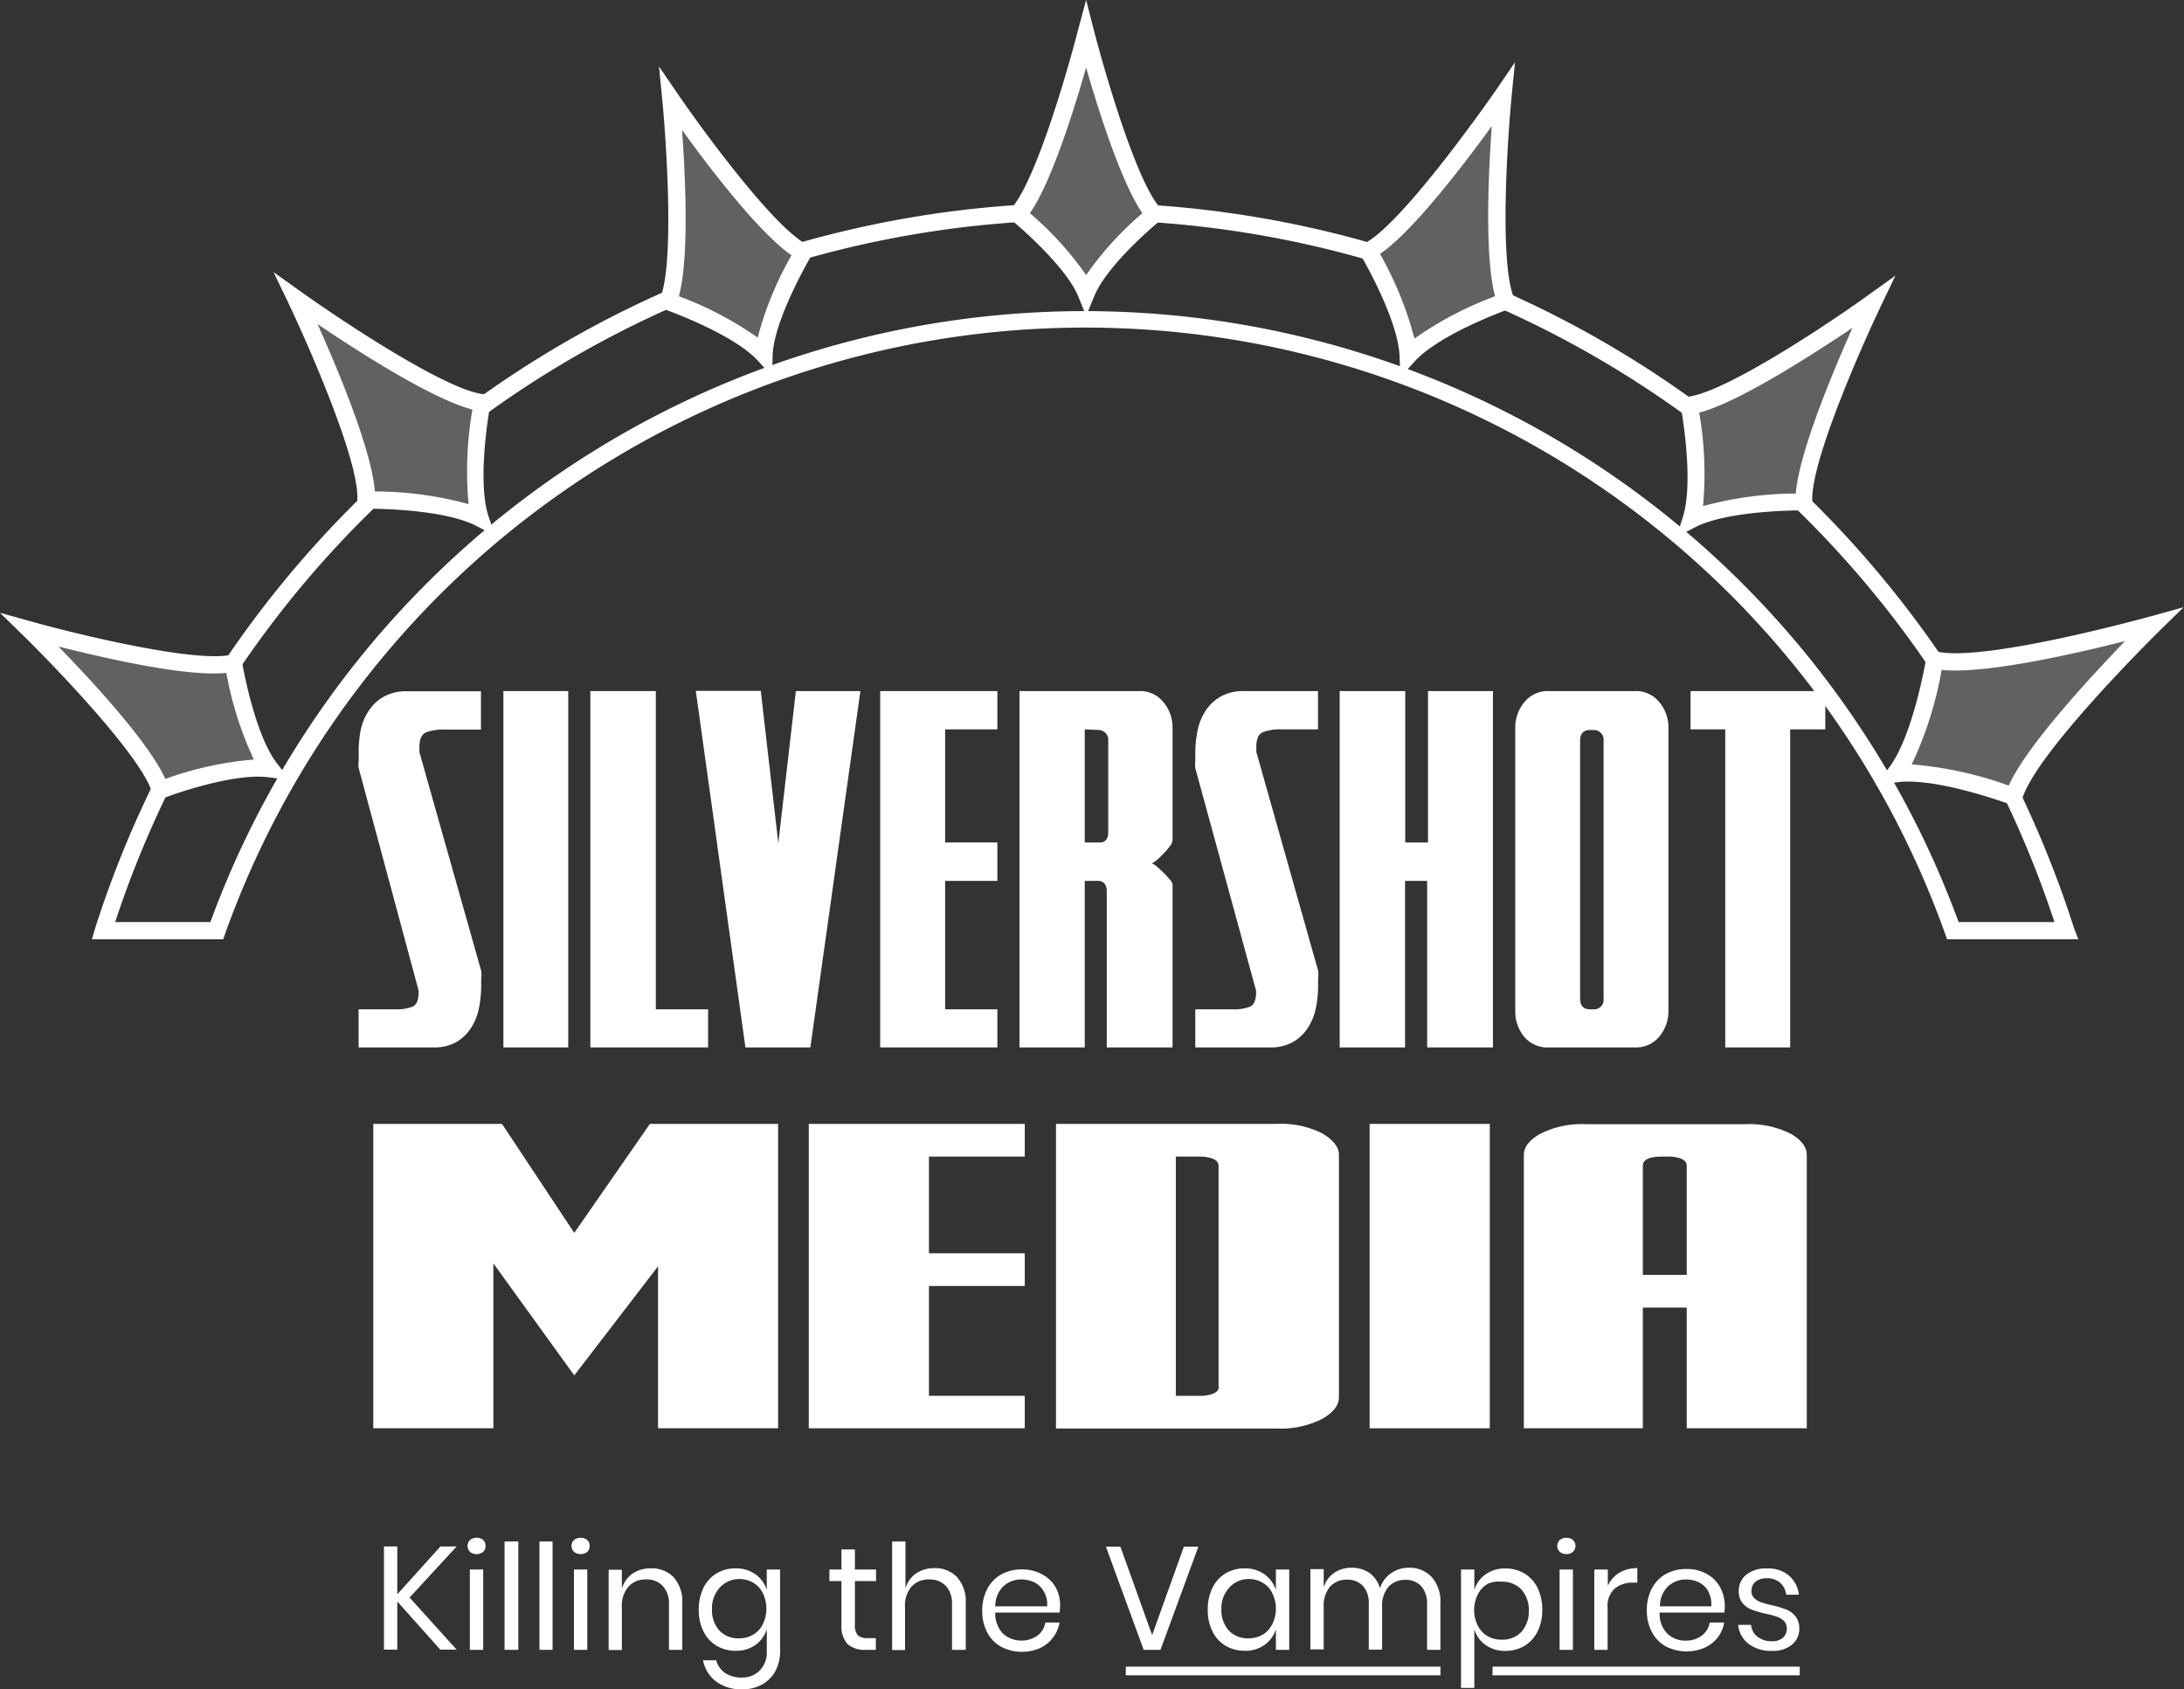 <svg xmlns="http://www.w3.org/2000/svg" viewBox="0 0 206.47 159.67"><rect x="0" y="0" width="206.47" height="159.67" fill="#333333" stroke="none"/><defs><style>.cls-1{fill:#fff;}.cls-2{fill:#606161;}</style></defs><g id="Layer_2" data-name="Layer 2"><g id="Layer_1-2" data-name="Layer 1"><path class="cls-1" d="M196.48,88.78H184.07l-.19-.54a86.33,86.33,0,0,0-162.59,0l-.19.54H8.69L9,87.72a99,99,0,0,1,35-49.18,98.13,98.13,0,0,1,117.07,0,99,99,0,0,1,35,49.18Zm-11.26-1.63h9a96.49,96.49,0,0,0-183.33,0h9a88,88,0,0,1,165.27,0Z"/><path class="cls-2" d="M102.68,3.28s-3.57,13.91-6.45,17c0,0,5.11,4.19,6.45,7.45,1.34-3.26,6.45-7.45,6.45-7.45C106.25,17.19,102.68,3.28,102.68,3.28Z"/><path class="cls-1" d="M102.68,29.86,101.93,28c-1.25-3-6.17-7.09-6.22-7.13L95,20.34l.59-.64c2.25-2.39,5.28-12.81,6.26-16.62L102.68,0l.79,3.08c1,3.81,4,14.23,6.26,16.62l.6.64-.68.55c-.05,0-5,4.1-6.21,7.13Zm-5.32-9.71A30.84,30.84,0,0,1,102.68,26,30.84,30.84,0,0,1,108,20.15c-2-2.89-4.19-9.81-5.32-13.77C101.55,10.34,99.39,17.26,97.36,20.15Z"/><path class="cls-2" d="M142.09,9s-8.71,12.71-12.74,14.75c0,0,3.62,6.1,3.77,9.88,2.56-2.8,9.24-5.15,9.24-5.15C140.59,24.33,142.09,9,142.09,9Z"/><path class="cls-1" d="M132.39,35.64l-.08-2c-.15-3.53-3.62-9.44-3.66-9.5l-.44-.75L129,23c3.15-1.6,10-11,12.43-14.49l1.79-2.62-.31,3.17c-.41,4.2-1.17,15.84.22,19.08l.34.8-.83.29c-.06,0-6.52,2.32-8.9,4.93ZM130.46,24a33.15,33.15,0,0,1,3.26,8,33.42,33.42,0,0,1,7.62-4c-1-3.68-.63-11.69-.31-16.08C138.45,15.47,133.6,21.86,130.46,24Z"/><path class="cls-2" d="M177.13,28.56S164.3,37.75,159.7,38.3c0,0,1.35,7.14.17,10.83,3.44-1.8,10.7-1.71,10.7-1.71C170.31,42.8,177.13,28.56,177.13,28.56Z"/><path class="cls-1" d="M158.49,50.77l.6-1.89c1.1-3.45-.18-10.36-.19-10.43l-.16-.86.87-.1c3.59-.43,13.52-7.07,17-9.59l2.58-1.85-1.37,2.86c-1.87,3.91-6.69,14.85-6.49,18.46l.05.87h-.87c-.08,0-7.1-.06-10.31,1.62ZM160.64,39a33.69,33.69,0,0,1,.36,8.84,33.51,33.51,0,0,1,8.77-1.19c.31-3.91,3.53-11.56,5.36-15.66C171.42,33.46,164.45,38,160.64,39Z"/><path class="cls-2" d="M203.63,59s-16,4.45-20.7,3.35c0,0-1.24,7.52-3.73,10.75,4-.54,11.18,2.15,11.18,2.15C191.78,70.63,203.63,59,203.63,59Z"/><path class="cls-1" d="M190.9,76.35l-.81-.31c-.07,0-7-2.61-10.78-2.1l-2,.26,1.22-1.57c2.33-3,3.55-10.31,3.56-10.38l.14-.87.85.2c4.48,1.05,20.14-3.3,20.3-3.34l3.06-.85-2.27,2.22c-.12.12-11.71,11.51-13,15.91Zm-10.17-4.1a35.25,35.25,0,0,1,9.17,2c1.7-3.78,7.76-10.29,11-13.66-4.55,1.16-13.21,3.15-17.34,2.73A35.15,35.15,0,0,1,180.73,72.25Z"/><path class="cls-2" d="M63.42,9.36s1.47,15.07-.27,19.14c0,0,6.57,2.31,9.07,5.06.16-3.72,3.71-9.71,3.71-9.71C72,21.85,63.42,9.36,63.42,9.36Z"/><path class="cls-1" d="M73,35.57l-1.34-1.46c-2.34-2.57-8.68-4.81-8.74-4.84L62.05,29l.35-.81c1.36-3.18.61-14.6.21-18.74L62.3,6.28,64.09,8.9c2.35,3.43,9.11,12.66,12.21,14.22l.77.4-.44.75c0,.06-3.45,5.86-3.59,9.32ZM64.18,28a32.61,32.61,0,0,1,7.45,3.91,31.82,31.82,0,0,1,3.2-7.78C71.74,22,67,15.78,64.48,12.28,64.79,16.59,65.17,24.4,64.18,28Z"/><path class="cls-2" d="M28,28.24s6.88,14.36,6.62,19c0,0,7.33-.08,10.79,1.73-1.18-3.73.17-10.92.17-10.92C41,37.51,28,28.24,28,28.24Z"/><path class="cls-1" d="M46.81,50.64l-1.76-.92c-3.24-1.7-10.33-1.64-10.4-1.64h-.87l0-.87c.2-3.65-4.66-14.68-6.54-18.62l-1.38-2.87,2.59,1.85c3.55,2.54,13.57,9.24,17.2,9.68l.87.1-.17.86c0,.07-1.3,7-.19,10.52ZM35.44,46.45a33.86,33.86,0,0,1,8.86,1.2,34,34,0,0,1,.36-8.94c-3.84-1-10.89-5.54-14.64-8.08C31.87,34.76,35.14,42.5,35.44,46.45Z"/><path class="cls-2" d="M2.84,59.56s11,10.78,12.32,15.1c0,0,6.63-2.5,10.38-2-2.31-3-3.46-10-3.46-10C17.68,63.7,2.84,59.56,2.84,59.56Z"/><path class="cls-1" d="M14.63,75.73l-.26-.84c-1-3.37-9.08-11.79-12.1-14.75L0,57.92l3.06.85c4.07,1.14,15.4,3.91,18.83,3.11l.85-.2.14.86c0,.07,1.15,6.82,3.31,9.62l1.21,1.57-2-.26c-3.5-.47-9.92,1.93-10,2ZM5.53,61.11c3.06,3.15,8.51,9,10.1,12.51A32.54,32.54,0,0,1,24,71.79a32.81,32.81,0,0,1-2.6-8.19C17.61,64,9.79,62.18,5.53,61.11Z"/><path class="cls-1" d="M33.91,72.6a2.3,2.3,0,0,1,0-.68v-.76A10.54,10.54,0,0,1,34.1,69a5.34,5.34,0,0,1,.79-1.87,4.15,4.15,0,0,1,1.43-1.3,4.3,4.3,0,0,1,2.15-.49h7v3.62H42a4.52,4.52,0,0,0-1.71.26c-.42.17-.64.63-.64,1.4l0,.47,5.84,20.67a2.86,2.86,0,0,1,0,.76v.69a10.52,10.52,0,0,1-.23,2.17,5.34,5.34,0,0,1-.79,1.87,4.15,4.15,0,0,1-1.43,1.3A4.3,4.3,0,0,1,40.9,99h-7V95.4H37.4A4.18,4.18,0,0,0,39,95.15c.39-.18.58-.64.58-1.41v-.09Z"/><path class="cls-1" d="M53.72,99H47.59V65.32h6.13Z"/><path class="cls-1" d="M62,95.4h4.94V99H55.81V65.32H62Z"/><path class="cls-1" d="M75.24,65.32h6.1L76.61,99H70.47l-4.69-33.7h6.14l1.66,14.4Z"/><path class="cls-1" d="M89.35,95.4h4.94V99H83.21V65.32H94.29v3.62H89.35V79.63h4.94v3.63H89.35Z"/><path class="cls-1" d="M103.87,83.26h-1.32V99H96.38V65.32h11.29A2.83,2.83,0,0,1,110,66.38a3.72,3.72,0,0,1,.85,2.39V79.42a1,1,0,0,1-.23.53,5.46,5.46,0,0,1-.56.66,7.31,7.31,0,0,1-.63.62,2.26,2.26,0,0,1-.54.37,1.91,1.91,0,0,1,.54.36c.21.18.42.38.63.59a7.46,7.46,0,0,1,.56.62.94.94,0,0,1,.23.43V99h-6.22V84.28C104.64,83.65,104.39,83.31,103.87,83.26Zm-1.32-14.32V79.63H104c.51,0,.77-.36.77-1V70a.92.92,0,0,0-.86-1Z"/><path class="cls-1" d="M113,72.6a2.82,2.82,0,0,1,0-.68v-.76a10.54,10.54,0,0,1,.23-2.18,5.34,5.34,0,0,1,.79-1.87,4.15,4.15,0,0,1,1.43-1.3,4.3,4.3,0,0,1,2.15-.49h7v3.62h-3.49a4.43,4.43,0,0,0-1.7.26c-.43.17-.64.63-.64,1.4l0,.47,5.84,20.67a2.86,2.86,0,0,1,0,.76v.69a9.88,9.88,0,0,1-.23,2.17,5.34,5.34,0,0,1-.79,1.87,4.06,4.06,0,0,1-1.43,1.3A4.3,4.3,0,0,1,120,99h-7V95.4h3.54a4.21,4.21,0,0,0,1.64-.25c.38-.18.57-.64.57-1.41v-.09Z"/><path class="cls-1" d="M132.85,65.32V79.63H135V65.32h6.14V99h-6.22V83.26h-2.09V99h-6.18V65.32Z"/><path class="cls-1" d="M157.73,68.77v26.8a3.72,3.72,0,0,1-.85,2.39A2.83,2.83,0,0,1,154.54,99h-8.1A2.83,2.83,0,0,1,144.1,98a3.72,3.72,0,0,1-.85-2.39V68.77a3.72,3.72,0,0,1,.85-2.39,2.83,2.83,0,0,1,2.34-1.06h8.1a2.83,2.83,0,0,1,2.34,1.06A3.72,3.72,0,0,1,157.73,68.77ZM150.32,95.4h.47a.9.9,0,0,0,.81-1V70a.92.92,0,0,0-.85-1h-.43c-.63,0-.94.34-.94,1V94.38C149.38,95.06,149.69,95.4,150.32,95.4Z"/><path class="cls-1" d="M169.24,99H163.1V68.94h-3.28V65.32h12.74v3.62h-3.32Z"/><path class="cls-1" d="M62.21,135V119.69L54.29,130l-7.65-10.59V135H35.29V106.23H47.46l6.83,10.3,7.15-10.3H73.56V135Z"/><path class="cls-1" d="M87.82,131.93h9.06V135H76.46V106.23H96.88v3.09H87.82v9.14h9.06v3.09H87.82Z"/><path class="cls-1" d="M125,134.11a8.63,8.63,0,0,1-4.34.91H99.83V106.23h20.86a8.63,8.63,0,0,1,4.34.91c1,.6,1.55,1.28,1.55,2v22.9C126.58,132.82,126.07,133.5,125,134.11Zm-9.8-3.06V110.19q0-.76-1.59-.87h-2.45v22.61h2.51C114.72,131.85,115.23,131.56,115.23,131.05Z"/><path class="cls-1" d="M140.84,135H129.48V106.23h11.36Z"/><path class="cls-1" d="M170.81,109.17V135H159.46V123.59h-4.15V135H144.06V109.17c0-.75.52-1.43,1.55-2a8.64,8.64,0,0,1,4.35-.91h15a8.63,8.63,0,0,1,4.34.91C170.3,107.74,170.81,108.42,170.81,109.17Zm-12.88.15h-.82q-1.8,0-1.8.87V120.5h4.15V110.19Q159.46,109.43,157.93,109.32Z"/><path class="cls-1" d="M38.72,151l4.45,4.92H41.62l-4.06-4.55v4.55H36.3v-9.75h1.26v4.52l4.08-4.52h1.53Z"/><path class="cls-1" d="M44.43,145.56a1,1,0,0,1,1.25,0,.8.8,0,0,1,0,1.12,1,1,0,0,1-1.25,0,.8.8,0,0,1,0-1.12Zm1.25,2.79v7.59H44.42v-7.59Z"/><path class="cls-1" d="M49,145.7v10.24H47.7V145.7Z"/><path class="cls-1" d="M52.24,145.7v10.24H51V145.7Z"/><path class="cls-1" d="M54.27,145.56a.9.9,0,0,1,.62-.21.92.92,0,0,1,.63.21.8.8,0,0,1,0,1.12.92.92,0,0,1-.63.21.9.9,0,0,1-.62-.21.77.77,0,0,1,0-1.12Zm1.25,2.79v7.59H54.26v-7.59Z"/><path class="cls-1" d="M63.68,149.07a3.45,3.45,0,0,1,.82,2.46v4.41H63.24v-4.3a2.39,2.39,0,0,0-.59-1.74,2,2,0,0,0-1.57-.61,2.14,2.14,0,0,0-1.66.67,2.77,2.77,0,0,0-.63,2v4H57.54v-7.59h1.25v1.8a2.6,2.6,0,0,1,1-1.43,3,3,0,0,1,1.7-.5A2.88,2.88,0,0,1,63.68,149.07Z"/><path class="cls-1" d="M71.42,148.8a2.91,2.91,0,0,1,1.07,1.48v-1.93h1.26v7.72a3.94,3.94,0,0,1-.44,1.87,3.25,3.25,0,0,1-1.25,1.27,3.72,3.72,0,0,1-1.86.46,4,4,0,0,1-2.51-.74,3.33,3.33,0,0,1-1.23-2h1.25a2.12,2.12,0,0,0,.83,1.19,2.69,2.69,0,0,0,1.59.44,2.31,2.31,0,0,0,1.69-.66,2.44,2.44,0,0,0,.67-1.83V154a2.91,2.91,0,0,1-1.07,1.48,3.11,3.11,0,0,1-1.87.55,3.45,3.45,0,0,1-1.8-.47,3.19,3.19,0,0,1-1.24-1.35,4.45,4.45,0,0,1-.45-2.07,4.51,4.51,0,0,1,.45-2.07,3.21,3.21,0,0,1,1.24-1.36,3.45,3.45,0,0,1,1.8-.47A3.18,3.18,0,0,1,71.42,148.8ZM68,150.11a2.9,2.9,0,0,0-.69,2,2.86,2.86,0,0,0,.69,2,2.43,2.43,0,0,0,1.87.74,2.58,2.58,0,0,0,1.33-.34,2.42,2.42,0,0,0,.92-1,3.39,3.39,0,0,0,0-2.92,2.36,2.36,0,0,0-.92-1,2.58,2.58,0,0,0-1.33-.34A2.47,2.47,0,0,0,68,150.11Z"/><path class="cls-1" d="M82.8,154.84v1.1h-.94a2.42,2.42,0,0,1-1.74-.55,2.51,2.51,0,0,1-.57-1.85v-4.1H78.41v-1.09h1.14v-1.9h1.27v1.9h2v1.09h-2v4.12a1.44,1.44,0,0,0,.27,1,1.3,1.3,0,0,0,.94.27Z"/><path class="cls-1" d="M90.48,149.07a3.45,3.45,0,0,1,.82,2.46v4.41H90v-4.3a2.43,2.43,0,0,0-.58-1.74,2.08,2.08,0,0,0-1.58-.61,2.14,2.14,0,0,0-1.66.67,2.76,2.76,0,0,0-.62,2v4H84.34V145.7H85.6v4.45a2.54,2.54,0,0,1,1-1.43,3,3,0,0,1,1.71-.5A2.85,2.85,0,0,1,90.48,149.07Z"/><path class="cls-1" d="M100.17,152.42H94.09a2.72,2.72,0,0,0,.74,2,2.64,2.64,0,0,0,3.24.18,1.9,1.9,0,0,0,.75-1.24h1.35a3.3,3.3,0,0,1-.62,1.42,3.22,3.22,0,0,1-1.24,1,4.29,4.29,0,0,1-3.65-.12,3.3,3.3,0,0,1-1.32-1.35,4.22,4.22,0,0,1-.48-2.07,4.28,4.28,0,0,1,.48-2.07,3.33,3.33,0,0,1,1.32-1.36,4,4,0,0,1,1.94-.47,3.88,3.88,0,0,1,1.93.47A3.22,3.22,0,0,1,99.78,150a3.46,3.46,0,0,1,.44,1.74A4.68,4.68,0,0,1,100.17,152.42Zm-1.5-2a2,2,0,0,0-.87-.85,2.71,2.71,0,0,0-1.2-.28,2.49,2.49,0,0,0-1.75.65,2.61,2.61,0,0,0-.76,1.89H99A2.55,2.55,0,0,0,98.67,150.4Z"/><path class="cls-1" d="M105.92,146.19l3,8.36,3-8.36h1.37l-3.58,9.75h-1.59l-3.57-9.75Z"/><path class="cls-1" d="M119.54,148.8a2.93,2.93,0,0,1,1.08,1.48v-1.93h1.26v7.59h-1.26V154a2.93,2.93,0,0,1-1.08,1.48,3.09,3.09,0,0,1-1.87.55,3.5,3.5,0,0,1-1.8-.47,3.19,3.19,0,0,1-1.24-1.35,4.45,4.45,0,0,1-.45-2.07,4.51,4.51,0,0,1,.45-2.07,3.21,3.21,0,0,1,1.24-1.36,3.5,3.5,0,0,1,1.8-.47A3.16,3.16,0,0,1,119.54,148.8Zm-3.37,1.31a2.86,2.86,0,0,0-.7,2,2.82,2.82,0,0,0,.7,2,2.4,2.4,0,0,0,1.86.74,2.56,2.56,0,0,0,1.33-.34,2.35,2.35,0,0,0,.92-1,3.3,3.3,0,0,0,0-2.92,2.3,2.3,0,0,0-.92-1,2.56,2.56,0,0,0-1.33-.34A2.43,2.43,0,0,0,116.17,150.11Z"/><path class="cls-1" d="M135.36,149.07a3.44,3.44,0,0,1,.81,2.46v4.41h-1.26v-4.3a2.44,2.44,0,0,0-.55-1.72,1.94,1.94,0,0,0-1.5-.59,2.07,2.07,0,0,0-1.6.66,2.77,2.77,0,0,0-.6,1.93v4H129.4v-4.3a2.44,2.44,0,0,0-.55-1.72,2,2,0,0,0-1.5-.59,2.07,2.07,0,0,0-1.61.66,2.77,2.77,0,0,0-.6,1.93v4h-1.26v-7.59h1.26v1.73a2.53,2.53,0,0,1,1-1.38,2.85,2.85,0,0,1,1.64-.48,2.92,2.92,0,0,1,1.68.49,2.69,2.69,0,0,1,1,1.45,2.73,2.73,0,0,1,1.06-1.43,2.93,2.93,0,0,1,1.69-.51A2.84,2.84,0,0,1,135.36,149.07Z"/><path class="cls-1" d="M144.11,148.72a3.21,3.21,0,0,1,1.24,1.36,4.51,4.51,0,0,1,.45,2.07,4.45,4.45,0,0,1-.45,2.07,3.19,3.19,0,0,1-1.24,1.35,3.48,3.48,0,0,1-1.8.47,3.09,3.09,0,0,1-1.87-.56,2.76,2.76,0,0,1-1.06-1.47v5.53h-1.26V148.35h1.26v1.93a2.8,2.8,0,0,1,1.06-1.47,3.09,3.09,0,0,1,1.87-.56A3.48,3.48,0,0,1,144.11,148.72Zm-3.49,1a2.36,2.36,0,0,0-.92,1,3.3,3.3,0,0,0,0,2.92,2.42,2.42,0,0,0,.92,1,2.61,2.61,0,0,0,1.33.34,2.44,2.44,0,0,0,1.88-.74,2.87,2.87,0,0,0,.7-2,2.9,2.9,0,0,0-.7-2,2.48,2.48,0,0,0-1.88-.74A2.61,2.61,0,0,0,140.62,149.71Z"/><path class="cls-1" d="M147.46,145.56a.9.9,0,0,1,.62-.21.88.88,0,0,1,.62.21.77.77,0,0,1,0,1.12.88.88,0,0,1-.62.21.9.9,0,0,1-.62-.21.77.77,0,0,1,0-1.12Zm1.24,2.79v7.59h-1.26v-7.59Z"/><path class="cls-1" d="M153.08,148.66a3.25,3.25,0,0,1,1.71-.44v1.37h-.39a2.65,2.65,0,0,0-1.74.55,2.19,2.19,0,0,0-.68,1.8v4h-1.26v-7.59H152v1.53A2.83,2.83,0,0,1,153.08,148.66Z"/><path class="cls-1" d="M163,152.42H156.9a2.64,2.64,0,0,0,.74,2,2.41,2.41,0,0,0,1.7.65,2.47,2.47,0,0,0,1.53-.47,1.91,1.91,0,0,0,.76-1.24H163a3.16,3.16,0,0,1-1.85,2.38,4.31,4.31,0,0,1-3.66-.12,3.3,3.3,0,0,1-1.32-1.35,4.22,4.22,0,0,1-.48-2.07,4.28,4.28,0,0,1,.48-2.07,3.33,3.33,0,0,1,1.32-1.36,4,4,0,0,1,1.94-.47,3.86,3.86,0,0,1,1.93.47,3.18,3.18,0,0,1,1.26,1.26,3.78,3.78,0,0,1,.38,2.44Zm-1.49-2a2.12,2.12,0,0,0-.88-.85,2.71,2.71,0,0,0-1.2-.28,2.49,2.49,0,0,0-1.74.65,2.57,2.57,0,0,0-.76,1.89h4.85A2.55,2.55,0,0,0,161.48,150.4Z"/><path class="cls-1" d="M169.12,148.92a2.84,2.84,0,0,1,.95,1.81h-1.21a1.73,1.73,0,0,0-.56-1.12,1.82,1.82,0,0,0-1.28-.43,1.63,1.63,0,0,0-1.06.32,1.11,1.11,0,0,0-.38.88.9.9,0,0,0,.26.67,1.65,1.65,0,0,0,.64.39,9.57,9.57,0,0,0,1,.28,9.25,9.25,0,0,1,1.36.4,2.1,2.1,0,0,1,.89.64,1.84,1.84,0,0,1,.37,1.19,1.89,1.89,0,0,1-.7,1.51,2.82,2.82,0,0,1-1.86.58,3.59,3.59,0,0,1-2.22-.65,2.59,2.59,0,0,1-1-1.81h1.22a1.63,1.63,0,0,0,.6,1.12,2.24,2.24,0,0,0,1.41.43,1.45,1.45,0,0,0,1-.33,1.13,1.13,0,0,0,.37-.88,1,1,0,0,0-.26-.7,1.66,1.66,0,0,0-.65-.4,8.13,8.13,0,0,0-1.07-.29,10.65,10.65,0,0,1-1.35-.39,2.18,2.18,0,0,1-.86-.62,1.74,1.74,0,0,1-.35-1.14,1.92,1.92,0,0,1,.71-1.54,2.92,2.92,0,0,1,1.92-.59A3.05,3.05,0,0,1,169.12,148.92Z"/><rect class="cls-1" x="106.43" y="157.53" width="29.75" height="0.82"/><rect class="cls-1" x="141.1" y="157.53" width="29.04" height="0.82"/></g></g></svg>